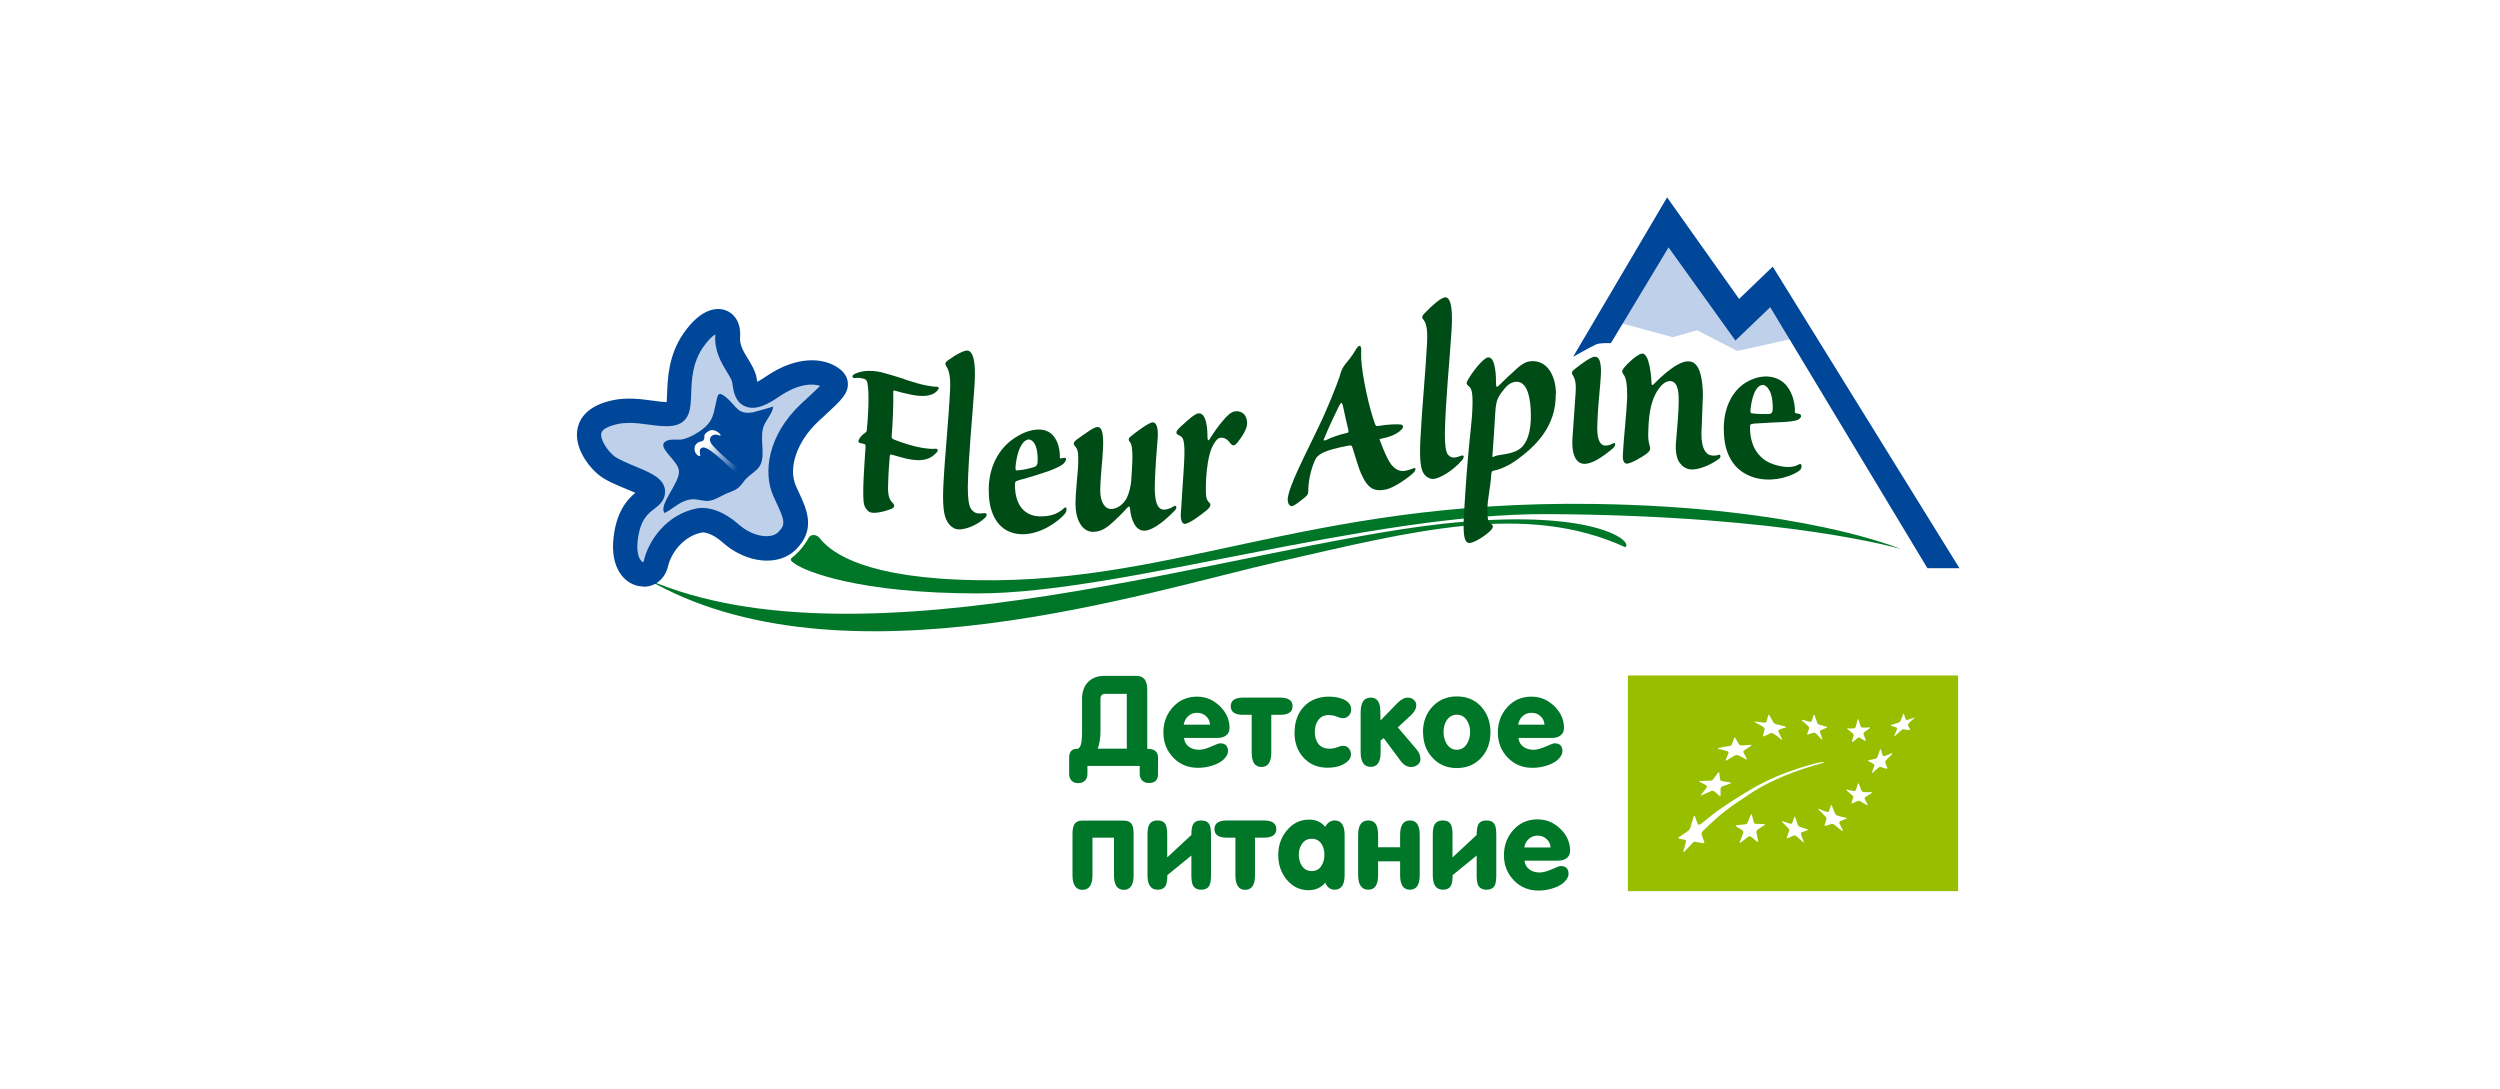 <?xml version="1.0" encoding="UTF-8"?> <svg xmlns="http://www.w3.org/2000/svg" xmlns:xlink="http://www.w3.org/1999/xlink" id="_Слой_1" data-name=" Слой 1" viewBox="0 0 209 91"><defs><style> .cls-1 { fill: #fff; } .cls-2 { fill: #004c16; } .cls-3 { fill: #97bf00; } .cls-4 { fill: #bfd0eb; } .cls-5 { fill: #007628; } .cls-6 { fill: #004699; } .cls-7 { fill: url(#linear-gradient); } </style><linearGradient id="linear-gradient" x1="54.46" y1="702.43" x2="56.13" y2="705.24" gradientTransform="translate(-613.01 -173.81) rotate(102.99) scale(1 -1)" gradientUnits="userSpaceOnUse"><stop offset="0" stop-color="#fff"></stop><stop offset="1" stop-color="#004699"></stop></linearGradient></defs><rect class="cls-1" y="0" width="209" height="91"></rect><g><g><polygon class="cls-4" points="135.19 26.93 139.84 28.19 141.88 27.61 145.23 29.34 150.06 28.27 148.21 25 145.23 27.45 139.27 19.77 135.19 26.93"></polygon><path class="cls-5" d="M66.33,46.53c.37-.31.86-.81,1.29-1.59.17-.3.64-.28.9.04.72.91,2.95,3.11,11.6,3.48,17.67.75,28.61-6.67,53.09-6.33,17.41.24,25.69,3.77,25.69,3.77,0,0-9.25-2.8-29.47-2.92-15-.09-35.71,6.63-47.65,6.63-10.11,0-14.45-1.88-15.25-2.43-.48-.33-.55-.38-.2-.66Z"></path><path class="cls-6" d="M161.13,47.5l-13.14-21.82-2.91,2.79-5.59-7.79-4.82,8.01s-.88-.05-1.23.1c-.35.15-1.93,1.04-1.93,1.04l7.86-13.33,6.02,8.49,2.81-2.7,15.61,25.21h-2.69Z"></path><path class="cls-5" d="M135.88,45.74c.71-.52-2.86-3.32-15.29-1.95-17.31,1.92-48.27,12.53-66.47,4.64,16.22,9.4,41.86.99,52.88-1.5,11.02-2.5,20.51-5.03,28.88-1.18Z"></path><g><path class="cls-2" d="M75.61,31.71c.76.24,1.32.42,1.76.5.33.06.65.12.92.12.2-.01.28.11.04.36-.47.5-1.36.48-2.23.29-.48-.1-.89-.2-1.28-.32-.15-.04-.15.03-.14.19.02.96-.05,2.6-.13,3.51-.02.22,0,.31.17.38.91.36,1.73.58,2.21.67.41.08,1,.14,1.22.11.28-.04.32.14.13.33-.58.64-1.35.75-2.52.49-.3-.07-.69-.18-1.2-.33-.13-.06-.17.02-.18.2-.03.41-.11,1.2-.14,2.57,0,.71.13,1.01.41,1.29.15.15.15.35-.1.46-.49.21-1.39.43-1.76.31-.21-.06-.45-.31-.55-.66-.19-.71.04-3.51.12-4.82,0-.18,0-.2-.12-.24-.07-.02-.18-.06-.29-.07-.2-.02-.24-.17-.1-.39.16-.26.4-.43.47-.48.09-.06.13-.07.14-.2.1-.84.24-3.04.06-3.95-.06-.24-.13-.31-.26-.35-.22-.07-.52-.12-.74-.08-.29.06-.37-.21-.04-.35.69-.33,1.6-.3,2.43-.07.56.15,1.11.33,1.69.51Z"></path><path class="cls-2" d="M79.19,43.59c-.32-.49-.39-1.49-.33-2.92.14-2.78.45-5.55.57-8.14.04-1.06-.08-1.55-.34-1.94-.11-.17-.06-.3.14-.45.71-.52,1.37-.86,1.66-.83.85.09.58,2.85.55,3.33-.13,2.01-.48,5.45-.53,8.05,0,.89.06,1.54.27,1.86.13.19.36.35.56.37.19.02.35,0,.53-.02.2-.03.33.12.08.39-.73.68-1.76,1.03-2.31.96-.33-.04-.65-.31-.86-.65Z"></path><path class="cls-2" d="M82.83,42.48c-.12-.43-.16-.9-.17-1.46-.03-1.65.61-3.26,1.94-4.25.75-.55,1.52-.86,2.24-.86.96,0,1.32.59,1.52,1.01.21.46.26,1.02.24,1.26,0,.14,0,.18.26.11.35-.1.34.19.03.49-.27.23-.84.46-1.21.6-.46.16-1.69.56-2.45.75-.31.1-.39.12-.38.39-.01,1.65.76,2.64,2.13,2.65.72,0,1.4-.14,1.99-.7.26-.21.24.24.05.49-.47.57-2.01,1.75-3.6,1.7-1.22-.03-2.18-.7-2.59-2.18ZM84.9,39.07c-.01.25.02.27.17.25.39-.03.83-.11,1.34-.26.28-.09.35-.24.34-.62,0-.36-.03-.76-.15-1.11-.12-.31-.32-.58-.6-.59-.28,0-.92.4-1.11,2.33Z"></path><path class="cls-2" d="M89.91,42.24c0-.58.05-1.27.13-2.19.08-.78.11-1.14.1-1.88,0-.42-.08-.66-.27-.88-.17-.17-.13-.33.14-.54.97-.69,1.45-1.04,1.74-1.05.61-.04.49,1.57.41,2.62-.06.67-.17,1.88-.18,2.68,0,1.05.44,1.6.99,1.55.43-.04.94-.35,1.25-.96.21-.49.3-.9.35-1.41.03-.49.09-1.23.1-1.95,0-.71-.06-1.11-.22-1.29-.13-.14-.12-.3.07-.45.44-.36,1.48-1.14,1.82-1.18.33-.04.49.45.45,1.22-.05.63-.25,2.93-.25,4.28.01.71.07,1.89.86,1.79.26-.03.53-.14.72-.27.2-.14.34.09.1.34-.71.74-1.72,1.61-2.46,1.69-.85.09-1.2-.94-1.29-1.82-.02-.24-.1-.26-.28-.04-.29.34-1.04,1.08-1.46,1.42-.44.35-.79.51-1.27.54-.91.06-1.52-.88-1.54-2.21Z"></path><path class="cls-2" d="M100.96,36.66c0,.18.08.19.17.04.47-.74.78-1.15,1.03-1.44.44-.54.75-.82,1.08-.87.32-.05,1,.05,1.02,1,0,.49-.43,1.12-.81,1.61-.26.31-.42.3-.61.04-.28-.4-.6-.48-.84-.44-.26.04-.53.47-.71.87-.37.88-.5,2.6-.48,3.6,0,.51.09.79.29.95.15.13.12.34-.19.61-.7.58-1.49,1.12-1.84,1.17-.22.03-.4-.32-.35-.89.05-.63.13-2.18.24-3.71.06-.92.08-1.53.04-1.99-.06-.48-.1-.7-.52-.86-.11-.05-.13-.12-.13-.21,0-.13.16-.31.56-.66.38-.35.97-.88,1.25-.92.76-.11.79,1.53.79,2.08Z"></path><path class="cls-2" d="M113.81,39.65c-.25-.55-.49-1.45-.74-2.22-.06-.21-.13-.22-.37-.17-.96.18-1.85.42-2.25.67-.22.13-.39.25-.53.57-.38.85-.56,1.89-.55,2.6,0,.22-.09.33-.42.59-.42.35-.77.59-.92.62-.24.04-.37-.24-.38-.53,0-.33.17-.9.55-1.8.36-.85,1.06-2.29,1.97-4.16.84-1.72,1.55-3.55,1.82-4.34.12-.45.23-.71.45-1,.25-.31.55-.66.87-1.19.14-.25.24-.36.34-.38.09-.02.15.11.15.35-.01.18-.01.47,0,.74.06,1.37.66,4.13,1.15,5.44.06.14.1.21.28.17.77-.14,1.61-.16,1.87-.12.24.05.26.22.06.43-.46.46-1.16.65-1.73.76-.16.03-.09.06-.01.29.1.27.25.67.56,1.32.4.84.93,1.17,1.48,1.07.22-.04.41-.1.61-.17.13-.07.24-.09.26-.02.02.06-.01.23-.23.42-.29.27-1.52,1.2-2.28,1.34-.83.15-1.43.04-2.01-1.3ZM112.73,35.97c-.26-1.04-.4-1.8-.48-2.11-.06-.23-.14-.24-.3.06-.22.44-.92,1.91-1.27,2.78-.05.12,0,.18.22.07.35-.18,1.16-.47,1.64-.56.15-.03.22-.04.18-.23Z"></path><path class="cls-2" d="M119.06,39.64c-.32-.39-.39-1.36-.32-2.82.14-2.83.44-5.69.57-8.31.03-1.08-.08-1.53-.35-1.84-.12-.14-.06-.28.14-.49.71-.74,1.37-1.27,1.67-1.32.85-.13.58,2.7.55,3.19-.13,2.05-.48,5.58-.53,8.19,0,.89.06,1.53.27,1.78.13.16.36.26.56.23.18-.03.35-.08.53-.15.2-.08.33.04.08.37-.73.84-1.76,1.47-2.31,1.56-.33.05-.65-.12-.86-.39Z"></path><path class="cls-2" d="M130.06,32.89c.05,2.69-1.58,4.36-3.35,5.62-.73.52-1.53.8-1.86.84-.11.02-.16.09-.18.31-.06,1.06-.32,2.08-.32,2.88-.02.83.05,1.11.34,1.29.17.11.14.29-.05.5-.38.38-1.26.99-1.74,1.06-.61.09-.59-1.12-.49-2.76.29-4.99.61-7.11.65-7.87.1-1.62.04-2.26-.26-2.46-.17-.13-.25-.25-.12-.47.27-.55,1.29-1.9,1.71-1.95.67-.09.68,1.74.68,2.21,0,.24.04.33.23.15.18-.18.71-.71,1.06-1.01.51-.48,1-.98,1.58-1.03,1.39-.13,2.11,1.16,2.14,2.7ZM126.69,31.92c-.28.03-.61.2-.88.54-.6.72-.73.98-.8,1.97-.07,1.23-.16,2.56-.24,3.62-.02.16.02.2.1.14.13-.08.28-.12.5-.15.63-.08,1.28-.21,1.7-.53.57-.41.94-1.38.91-2.87-.01-.96-.17-2.84-1.28-2.72Z"></path><path class="cls-2" d="M133.8,31.88c-.1,1.03-.25,2.7-.27,3.84-.02,1.25.36,1.53.67,1.53.19,0,.35-.03.66-.18.27-.16.19.25-.03.42-1.02.85-1.75,1.27-2.35,1.29-.41.01-1.14-.28-1.02-2.18.06-.96.16-2.37.25-3.6.08-1.01-.04-1.33-.23-1.64-.1-.15-.12-.28.16-.5.68-.55,1.39-1.03,1.69-1.04.57-.01.56,1.13.46,2.06Z"></path><path class="cls-2" d="M142.36,33.13c-.02.95-.11,2.5-.12,3.13-.01,1.31.42,1.75.81,1.81.22.03.41.04.63-.05.17-.06.22.19.03.34-.71.52-1.76.96-2.4.88-.37-.04-.67-.25-.9-.56-.26-.36-.37-1.04-.29-1.81.08-.82.22-2.56.22-3.3,0-.58,0-1.65-.68-1.71-.41-.03-.79.32-1.08.77-.67,1.05-.76,2.34-.79,3.7-.01.33.05.72.13.96.08.27.04.4-.29.66-.33.25-1.3.82-1.63.81-.22,0-.36-.23-.33-.74.05-1.27.33-3.56.36-4.89,0-.89-.06-1.52-.31-1.83-.13-.18-.15-.31,0-.49.27-.38,1.22-1.27,1.59-1.25.61.03.75,2.09.76,2.49,0,.18.08.18.22.03.58-.61,1.33-1.25,1.95-1.59.39-.21.64-.31,1.05-.27.91.11,1.08,1.81,1.07,2.92Z"></path><path class="cls-2" d="M144.28,37.38c-.12-.45-.16-.92-.17-1.48-.03-1.65.61-3.22,1.94-3.98.75-.41,1.52-.56,2.24-.36.96.27,1.32.99,1.52,1.47.21.54.26,1.11.24,1.35,0,.13,0,.18.26.2.35.03.34.31.03.5-.27.13-.84.18-1.21.2-.46.02-1.69.08-2.45.13-.31.04-.39.04-.38.31,0,1.65.77,2.77,2.13,3.15.72.2,1.4.28,1.99-.06.25-.12.24.33.05.5-.47.4-2.01,1.04-3.6.67-1.22-.3-2.18-1.07-2.59-2.59ZM146.34,34.28c-.02.24.02.27.17.28.39.05.83.06,1.35.05.28-.02.35-.15.34-.53,0-.36-.03-.77-.15-1.15-.12-.34-.32-.66-.6-.74-.28-.07-.92.2-1.11,2.09Z"></path></g><g><path class="cls-4" d="M58.43,43.51c-1.91.38-3.25,2.05-3.61,3.61-.36,1.57-2.89,1.2-2.52-2.04.36-3.25,2.28-3.25,2.28-3.97s-2.77-1.32-3.85-2.16c-1.08-.84-3.08-3.73.76-4.5,2.15-.43,4.77.77,5.13-.19.36-.96-.24-3.49,1.32-5.77,1.56-2.29,3.01-1.92,2.89-.36-.12,1.56,1.19,2.65,1.38,3.61.19.96.07,2.17,2.35.6,2.29-1.56,4.09-1.32,4.93-.72.84.6.12,1.08-1.8,2.89-1.93,1.81-3.04,4.51-2.09,6.59.77,1.71,1.51,2.83.19,4.14-1,.99-3.1.81-4.72-.63-1.05-.93-2.04-1.2-2.65-1.08Z"></path><path class="cls-6" d="M53.79,49.03c-.12,0-.24-.01-.36-.03-1.27-.22-2.42-1.55-2.14-4.04.24-2.19,1.15-3.2,1.82-3.76-.26-.12-.56-.24-.8-.34-.8-.33-1.62-.67-2.19-1.11-.94-.73-2.2-2.4-1.82-4.01.19-.81.87-1.87,3.01-2.3,1.15-.23,2.35-.07,3.31.06.36.05.82.11,1.11.12.02-.21.03-.5.04-.75.05-1.26.12-3.17,1.35-4.97,1.6-2.33,2.99-2.15,3.52-1.97.66.23,1.33.95,1.23,2.26-.05.65.3,1.23.68,1.84.28.47.58.95.69,1.5.02.12.04.24.06.36,0,.01,0,.02,0,.03.17-.08.4-.22.71-.43,2.67-1.83,4.9-1.57,6.1-.71.48.34.74.76.77,1.24.06.88-.58,1.46-1.84,2.63-.19.18-.4.37-.63.58-1.79,1.68-2.55,3.9-1.86,5.42.08.17.15.32.22.48.68,1.46,1.46,3.12-.23,4.81-1.44,1.44-4.13,1.18-6.11-.58-.9-.8-1.58-.88-1.77-.84-1.49.3-2.54,1.65-2.82,2.84-.24,1.02-1.06,1.69-2.02,1.69ZM52.56,35.36c-.3,0-.6.02-.87.08-.83.17-1.35.45-1.42.77-.12.51.5,1.47,1.09,1.93.35.27,1.08.57,1.72.84,1.35.56,2.52,1.04,2.52,2.13,0,.74-.52,1.14-.9,1.43-.53.4-1.19.91-1.39,2.65-.11.96.1,1.53.33,1.73.08.07.13.08.14.08,0,0,.03-.03.04-.11.41-1.77,1.96-3.89,4.4-4.38h0c1.04-.21,2.36.29,3.52,1.32,1.24,1.1,2.75,1.24,3.32.66.63-.63.55-.96-.17-2.5-.08-.16-.15-.33-.23-.5-.88-1.94-.51-5.09,2.33-7.75.23-.22.44-.41.64-.59.34-.32.69-.64.93-.89-.64-.22-1.84-.19-3.43.9-.9.62-1.94,1.19-2.84.81-.82-.36-.96-1.21-1.04-1.77-.01-.09-.03-.19-.05-.28-.04-.18-.23-.51-.43-.83-.45-.74-1.07-1.76-.97-3.06,0-.03,0-.05,0-.08-.22.13-.59.45-1.03,1.09-.9,1.31-.95,2.74-.99,3.89-.02.64-.04,1.2-.22,1.66-.48,1.28-1.95,1.09-3.24.92-.57-.08-1.19-.16-1.77-.16Z"></path></g><path class="cls-6" d="M63.77,35.88c.01-.05.03-.1.04-.16.19-.59.79-1.16.83-1.74,0,.02-1.54.46-1.69.49-1.31.22-1.36-.52-2.26-1.26-.68-.56-.69-.18-.83.45-.22.94-.23,1.49-1.06,2.17-.47.38-1.11.74-1.7.89-.43.1-1.04-.07-1.43.16-.85.5,1,1.57,1.09,2.47.1,1.03-1.75,2.85-1.2,3.54.77-.39,1.35-1.08,2.3-1.15.49-.03.97.2,1.47.12.49-.08.93-.39,1.38-.59.67-.29.95-.29,1.41-.94.39-.53.65-.62,1.13-1.05.9-.8.27-2.28.52-3.39Z"></path><path class="cls-7" d="M61.67,39.15s-1.93-1.58-2.24-2.12c-.26-.45.17-.85.66-.64.5.21-.29-.71-.85-.35-.56.36-.26.44-.39.69-.13.25-.22.08-.56.31-.34.23-.3.86.1,1.06.4.2-.2-.6.39-.69.58-.09,2.85,2.29,2.85,2.29l.04-.55Z"></path></g><g><rect class="cls-3" x="136.09" y="56.47" width="27.61" height="18.03"></rect><path class="cls-1" d="M146.72,60.33c.31.03.46.04.76.08.1.01.19-.03.21-.1.05-.2.08-.3.13-.51.02-.07.07-.06.11.01.13.23.2.34.32.57.04.07.16.15.25.17.28.06.38.08.73.18.09.02.11.06.04.09-.21.07-.32.09-.53.18-.07.03-.09.11-.05.19.12.23.17.36.28.6.04.08,0,.09-.07.02-.23-.21-.36-.29-.61-.46-.08-.06-.21-.08-.28-.05-.21.09-.31.16-.53.25-.07.03-.12,0-.1-.06.06-.2.08-.31.14-.51.02-.06-.04-.16-.12-.21-.26-.16-.4-.24-.67-.38-.09-.05-.08-.08.02-.07"></path><path class="cls-1" d="M143.73,62.52c.37-.08.48-.1.83-.15.1-.01.21-.07.23-.14.07-.21.11-.32.18-.52.02-.07.08-.07.11,0,.12.2.18.3.29.5.04.06.15.12.25.11.33-.02.4-.04.73-.05.09,0,.11.03.04.08-.25.16-.33.23-.56.37-.07.04-.11.13-.07.19.11.2.16.31.27.52.03.07,0,.09-.08.04-.24-.14-.37-.2-.63-.32-.08-.04-.22-.03-.3.01-.24.14-.32.19-.64.39-.09.06-.13.05-.1-.04.1-.27.14-.33.22-.54.03-.07-.03-.15-.12-.18-.28-.08-.42-.12-.71-.18-.09-.02-.08-.06.03-.08"></path><path class="cls-1" d="M142.15,65.3c.34-.03.49-.03.81-.03.1,0,.22-.05.27-.13.16-.21.23-.32.39-.53.05-.07.1-.06.11,0,.03.22.04.33.07.55,0,.07.09.14.18.15.32.05.37.05.68.11.09.01.09.05,0,.08-.25.08-.38.13-.65.23-.09.03-.17.12-.17.2,0,.22,0,.34,0,.57,0,.08-.05.09-.1.04-.17-.16-.25-.24-.43-.39-.06-.05-.19-.06-.28-.01-.29.13-.44.19-.74.33-.1.05-.13.02-.07-.05.18-.22.27-.33.44-.55.06-.07.05-.17-.02-.21-.21-.13-.32-.19-.55-.3-.07-.03-.05-.07.06-.08"></path><path class="cls-1" d="M147.51,68.99c-.22.13-.34.21-.57.37-.08.05-.12.16-.1.25.06.26.09.4.14.68.02.09-.02.12-.09.07-.2-.17-.3-.25-.5-.41-.07-.05-.19-.05-.26.01-.24.18-.36.28-.6.47-.08.06-.11.04-.08-.06.11-.29.17-.43.28-.7.04-.09.01-.2-.06-.25-.21-.14-.31-.21-.53-.33-.07-.04-.05-.08.04-.1.28-.04.42-.05.7-.07.09,0,.19-.08.22-.16.11-.26.16-.39.26-.63.03-.08.08-.08.1,0,.06.24.09.36.16.61.02.08.11.15.19.14.27,0,.41-.01.67.02.09,0,.09.05.02.09"></path><path class="cls-1" d="M151.12,69.4c-.19.06-.29.1-.49.17-.06.02-.09.11-.06.19.09.24.13.36.22.6.03.08,0,.09-.07.03-.21-.19-.32-.28-.52-.47-.07-.06-.18-.1-.24-.07-.2.08-.3.13-.5.22-.07.03-.1,0-.08-.07.08-.22.12-.32.19-.53.02-.07,0-.17-.07-.24-.2-.2-.3-.3-.5-.5-.06-.07-.05-.1.03-.07.25.08.37.12.62.2.07.03.16,0,.18-.07.07-.19.11-.29.17-.47.02-.06.06-.05.09.03.08.24.12.35.2.59.02.08.11.16.19.19.25.08.37.12.62.2.08.03.09.06.03.08"></path><path class="cls-1" d="M154.36,68.44c-.22.08-.32.13-.52.21-.07.03-.09.11-.06.19.11.23.17.34.28.57.04.07,0,.09-.08.03-.24-.17-.37-.26-.6-.47-.08-.07-.19-.11-.26-.09-.2.06-.3.09-.5.16-.07.02-.1-.01-.08-.08.06-.2.09-.29.15-.48.02-.06-.02-.17-.1-.24-.22-.22-.34-.33-.55-.55-.07-.07-.06-.1.02-.07.26.11.38.16.65.25.08.03.17,0,.19-.05.06-.19.09-.29.16-.48.02-.06.06-.05.09.03.1.25.15.37.25.62.03.08.13.17.22.2.27.09.41.11.69.17.09.02.11.05.04.08"></path><path class="cls-1" d="M156.47,66.3c-.21.14-.31.21-.51.33-.06.04-.09.12-.06.18.09.18.14.27.23.45.03.06,0,.07-.07.04-.21-.11-.31-.17-.52-.31-.07-.04-.17-.06-.23-.03-.18.08-.28.12-.46.2-.06.03-.09,0-.07-.06.06-.17.09-.25.15-.42.02-.06-.02-.14-.08-.19-.2-.16-.29-.25-.48-.42-.06-.05-.05-.08.02-.06.23.06.34.08.58.12.08.01.16-.03.18-.09.07-.2.1-.3.17-.5.02-.07.06-.06.09,0,.08.22.12.33.2.54.03.07.11.13.19.14.25.01.38.01.64,0,.09,0,.1.03.03.08"></path><path class="cls-1" d="M158.18,63.04c-.19.21-.3.31-.49.5-.06.06-.1.16-.08.22.07.17.1.26.17.43.02.05,0,.09-.07.07-.19-.05-.29-.07-.47-.14-.06-.02-.16,0-.22.07-.19.17-.29.26-.46.41-.06.05-.09.03-.06-.03.06-.2.11-.32.19-.53.02-.07,0-.15-.06-.18-.17-.09-.26-.14-.43-.23-.05-.03-.04-.07.03-.08.22-.04.33-.06.55-.11.07-.02.16-.09.18-.17.08-.23.12-.35.2-.58.03-.08.06-.09.08-.03.06.2.09.29.15.48.02.06.1.09.17.06.24-.08.35-.13.59-.23.08-.03.09,0,.02.06"></path><path class="cls-1" d="M154.46,60.89c.2.02.28.01.52,0,.07,0,.14-.06.16-.13.06-.23.09-.34.15-.58.02-.08.06-.08.08,0,.07.22.11.33.18.54.02.07.1.11.17.11.19,0,.31,0,.55-.02.07,0,.09.02.03.07-.17.14-.26.19-.44.32-.06.05-.08.14-.06.21.07.19.11.29.18.47.02.06,0,.08-.06.05-.17-.09-.26-.14-.43-.25-.06-.04-.15-.03-.2.02-.16.14-.24.2-.4.32-.05.04-.08.02-.06-.05.05-.18.08-.28.13-.48.02-.06-.02-.14-.07-.19-.18-.13-.26-.2-.43-.34-.06-.05-.05-.08.02-.07"></path><path class="cls-1" d="M150.69,60.17c.24.07.36.1.59.17.08.02.16,0,.18-.07.06-.19.1-.29.16-.48.02-.06.06-.06.09.02.08.24.12.36.2.59.02.07.1.15.18.18.24.07.35.1.59.17.08.02.09.06.03.09-.19.08-.29.12-.48.19-.06.02-.09.1-.07.18.07.23.11.34.18.56.02.07,0,.08-.07.02-.18-.18-.27-.28-.45-.46-.06-.06-.16-.09-.22-.07-.18.06-.26.09-.44.14-.06.02-.09-.01-.07-.07.06-.17.09-.25.15-.42.02-.06-.01-.15-.08-.21-.2-.18-.3-.27-.5-.45-.06-.06-.05-.09.02-.06"></path><path class="cls-1" d="M160.04,60.03c-.17.16-.26.24-.45.41-.06.06-.09.14-.08.19.06.14.1.21.17.34.02.04,0,.07-.07.07-.19-.02-.28-.04-.46-.07-.06,0-.16.03-.22.09-.19.18-.29.27-.49.45-.07.06-.09.05-.07-.02.09-.21.13-.31.22-.52.03-.07,0-.14-.05-.15-.18-.05-.26-.09-.43-.15-.06-.02-.04-.06.03-.08.23-.06.34-.1.57-.17.07-.02.15-.1.18-.16.09-.21.13-.32.21-.53.03-.07.06-.08.08-.02.05.17.07.26.13.42.02.05.09.07.16.05.22-.07.33-.11.54-.18.07-.02.08,0,.02.05"></path><path class="cls-1" d="M152.37,63.79c.13-.03.15-.1,0-.09-.26.01-3.25.7-5.85,2.21-2.82,1.65-3.68,2.47-4.28,2.94-.16.12-.28.12-.3.05-.1-.26-.16-.4-.24-.64-.02-.07-.09-.07-.12.04-.11.35-.16.56-.26.87-.03.1-.07.21-.26.34-.37.26-.45.31-.68.46-.08.06-.13.12.04.15.16.03.19.04.41.08.17.03.12.15.09.25-.07.29-.1.41-.19.71-.03.09,0,.11.09.03.25-.26.33-.34.59-.62.1-.1.19-.22.29-.2.25.05.29.05.64.12.16.03.16-.04.12-.15-.12-.3-.1-.26-.19-.52-.03-.08-.03-.23.06-.32,1.49-1.45,2.1-1.92,4.14-3.25,1.6-1.04,3.73-1.88,5.9-2.46Z"></path></g><g><path class="cls-5" d="M95.29,64.03h-4.38v.67c0,.23-.07.42-.21.56-.14.14-.33.21-.57.21s-.42-.07-.55-.21c-.13-.14-.2-.32-.2-.56v-1.37c0-.49.22-.73.67-.73.13,0,.23-.11.3-.32.07-.21.11-.58.11-1.1v-2.77c0-.58.17-1.05.5-1.39.33-.34.79-.52,1.37-.52h2.63c.36,0,.62.12.77.35.12.19.18.47.18.87v4.88c.6,0,.9.24.9.73v1.37c0,.51-.25.76-.76.76-.23,0-.42-.07-.56-.21-.14-.14-.21-.32-.21-.56v-.67ZM91.77,62.59h2.43v-4.58h-1.82c-.25,0-.38.14-.38.41v2.75c0,.52-.08,1-.23,1.42Z"></path><path class="cls-5" d="M98.98,61.68c.03.32.17.57.4.74.23.17.52.26.86.26.28,0,.62-.09,1.02-.27.4-.18.65-.27.74-.27.44,0,.66.22.66.65,0,.17-.06.33-.19.5-.22.3-.57.53-1.05.69-.41.14-.83.21-1.27.21-.83,0-1.51-.28-2.06-.85-.55-.57-.83-1.27-.83-2.1s.26-1.53.79-2.12c.53-.58,1.2-.88,2.02-.88.41,0,.77.08,1.1.23.47.22.86.55,1.17.98.3.43.45.9.45,1.41,0,.28-.1.49-.3.63-.17.13-.4.2-.68.2h-2.84ZM98.96,60.58h2.2c-.02-.29-.13-.53-.34-.71-.2-.19-.45-.28-.74-.28s-.54.09-.74.27c-.2.18-.33.42-.38.72Z"></path><path class="cls-5" d="M104.64,59.76h-.71c-.7,0-1.04-.24-1.04-.72s.35-.72,1.04-.72h3.08c.7,0,1.05.24,1.05.72s-.35.72-1.06.72h-.72v3.14c0,.81-.27,1.22-.82,1.22s-.82-.41-.82-1.22v-3.14Z"></path><path class="cls-5" d="M108.23,61.21c0-.87.26-1.59.78-2.14.52-.55,1.22-.83,2.08-.83.45,0,.85.07,1.19.21.45.19.68.48.68.87,0,.2-.07.37-.2.51-.13.14-.3.21-.5.21-.13,0-.3-.04-.51-.13-.21-.09-.43-.13-.67-.13-.38,0-.67.14-.88.43-.19.26-.28.59-.28.98,0,.41.1.74.29.99.22.28.53.41.93.41.23,0,.45-.04.65-.12.2-.08.36-.12.5-.12.19,0,.35.07.47.21.12.14.18.31.18.51,0,.34-.23.62-.7.86-.34.17-.76.25-1.26.25-.84,0-1.51-.29-2.02-.86-.5-.55-.74-1.25-.74-2.09Z"></path><path class="cls-5" d="M115.67,61.71l-.25.19v.99c0,.82-.28,1.22-.83,1.22s-.84-.41-.84-1.22v-3.35c0-.81.28-1.22.84-1.22.42,0,.68.24.77.71.03.14.05.54.05,1.2l1.42-1.46c.3-.3.58-.45.86-.45.19,0,.36.06.5.18.14.12.21.27.21.46,0,.28-.14.54-.42.81l-1.12,1.04,1.56,1.83c.22.26.33.53.33.82,0,.2-.08.36-.24.48-.16.12-.34.18-.54.18-.33,0-.62-.17-.87-.5l-1.42-1.91Z"></path><path class="cls-5" d="M118.96,61.21c0-.85.26-1.56.79-2.13.53-.57,1.21-.86,2.04-.86s1.53.29,2.04.86c.52.57.77,1.28.77,2.14s-.25,1.55-.76,2.12c-.53.58-1.21.87-2.05.87s-1.52-.29-2.05-.88c-.52-.56-.77-1.27-.77-2.11ZM120.68,61.19c0,.38.09.71.26.99.21.33.49.5.85.5s.64-.17.85-.5c.17-.28.26-.61.26-.99s-.09-.69-.27-.97c-.21-.32-.48-.47-.84-.47s-.64.16-.85.47c-.17.27-.26.59-.26.97Z"></path><path class="cls-5" d="M126.94,61.68c.03.32.17.57.4.74.23.17.52.26.86.26.28,0,.62-.09,1.02-.27.4-.18.65-.27.74-.27.44,0,.66.22.66.65,0,.17-.06.33-.19.5-.22.3-.57.53-1.05.69-.41.14-.83.21-1.27.21-.83,0-1.51-.28-2.06-.85-.55-.57-.83-1.27-.83-2.1s.26-1.53.79-2.12,1.2-.88,2.02-.88c.41,0,.77.08,1.1.23.47.22.86.55,1.17.98.3.43.45.9.45,1.41,0,.28-.1.49-.3.63-.17.13-.4.2-.68.2h-2.84ZM126.92,60.58h2.2c-.02-.29-.13-.53-.34-.71-.2-.19-.45-.28-.74-.28s-.54.09-.74.27c-.2.18-.33.42-.38.72Z"></path></g><g><path class="cls-5" d="M93.15,70.03h-1.82v3.14c0,.81-.28,1.22-.83,1.22s-.84-.41-.84-1.22v-3.43c0-.36.05-.62.14-.8.13-.23.36-.34.69-.34h3.46c.34,0,.57.12.69.35.09.17.13.43.13.79v3.43c0,.81-.27,1.22-.82,1.22s-.82-.41-.82-1.22v-3.14Z"></path><path class="cls-5" d="M97.6,71.66l2-1.86c0-.39.04-.66.12-.84.12-.25.36-.37.7-.37s.58.12.7.37c.08.17.12.45.12.84v3.36c0,.39-.04.67-.12.84-.12.26-.36.38-.7.38s-.57-.13-.7-.38c-.08-.17-.12-.45-.12-.84v-1.64l-2.01,1.64c0,.38-.04.66-.12.84-.12.26-.36.38-.69.38-.57,0-.85-.41-.85-1.22v-3.36c0-.37.04-.65.13-.83.13-.25.37-.38.71-.38s.57.12.69.37c.08.17.12.45.12.84v1.86Z"></path><path class="cls-5" d="M103.28,70.03h-.71c-.7,0-1.04-.24-1.04-.72s.35-.72,1.04-.72h3.08c.7,0,1.05.24,1.05.72s-.35.72-1.06.72h-.72v3.14c0,.81-.27,1.22-.82,1.22s-.82-.41-.82-1.22v-3.14Z"></path><path class="cls-5" d="M110.79,73.79c-.34.42-.81.63-1.4.63-.75,0-1.37-.31-1.86-.93-.45-.57-.67-1.24-.67-2.01s.23-1.46.7-2.03c.5-.62,1.12-.93,1.89-.93.56,0,1,.2,1.34.6.19-.35.46-.53.79-.53.55,0,.83.4.83,1.21v3.36c0,.81-.28,1.22-.83,1.22-.36,0-.63-.2-.79-.59ZM108.58,71.46c0,.36.09.67.26.93.2.29.47.43.82.43s.62-.14.81-.43c.16-.25.25-.56.25-.93s-.08-.67-.25-.92c-.19-.28-.46-.42-.81-.42s-.61.14-.81.42c-.18.25-.27.56-.27.92Z"></path><path class="cls-5" d="M115.21,72.01v1.15c0,.82-.27,1.22-.82,1.22s-.85-.41-.85-1.22v-3.36c0-.81.28-1.21.85-1.21s.82.4.82,1.21v1.03h1.84v-1.03c0-.81.27-1.21.82-1.21s.82.4.82,1.21v3.36c0,.81-.27,1.22-.82,1.22s-.82-.41-.82-1.22v-1.15h-1.84Z"></path><path class="cls-5" d="M121.45,71.66l2-1.86c0-.39.04-.66.12-.84.12-.25.36-.37.7-.37s.58.12.7.37c.08.17.12.45.12.84v3.36c0,.39-.04.67-.12.84-.12.26-.36.38-.7.38s-.57-.13-.7-.38c-.08-.17-.12-.45-.12-.84v-1.64l-2.01,1.64c0,.38-.04.66-.12.84-.12.26-.36.38-.69.38-.57,0-.85-.41-.85-1.22v-3.36c0-.37.04-.65.13-.83.13-.25.37-.38.71-.38s.57.12.69.37c.08.17.12.45.12.84v1.86Z"></path><path class="cls-5" d="M127.45,71.94c.03.32.17.57.4.74.23.17.52.26.86.26.28,0,.62-.09,1.02-.27.4-.18.65-.27.74-.27.44,0,.66.22.66.65,0,.17-.06.33-.19.5-.22.3-.57.53-1.05.69-.41.14-.83.21-1.27.21-.83,0-1.51-.28-2.06-.85-.55-.57-.83-1.27-.83-2.1s.26-1.53.79-2.12,1.2-.88,2.02-.88c.41,0,.77.08,1.1.23.47.22.86.55,1.17.98.3.43.45.9.45,1.41,0,.28-.1.49-.3.63-.17.13-.4.2-.68.2h-2.84ZM127.43,70.85h2.2c-.02-.29-.13-.53-.34-.71-.2-.19-.45-.28-.74-.28s-.54.09-.74.27c-.2.18-.33.42-.38.72Z"></path></g></g></svg> 